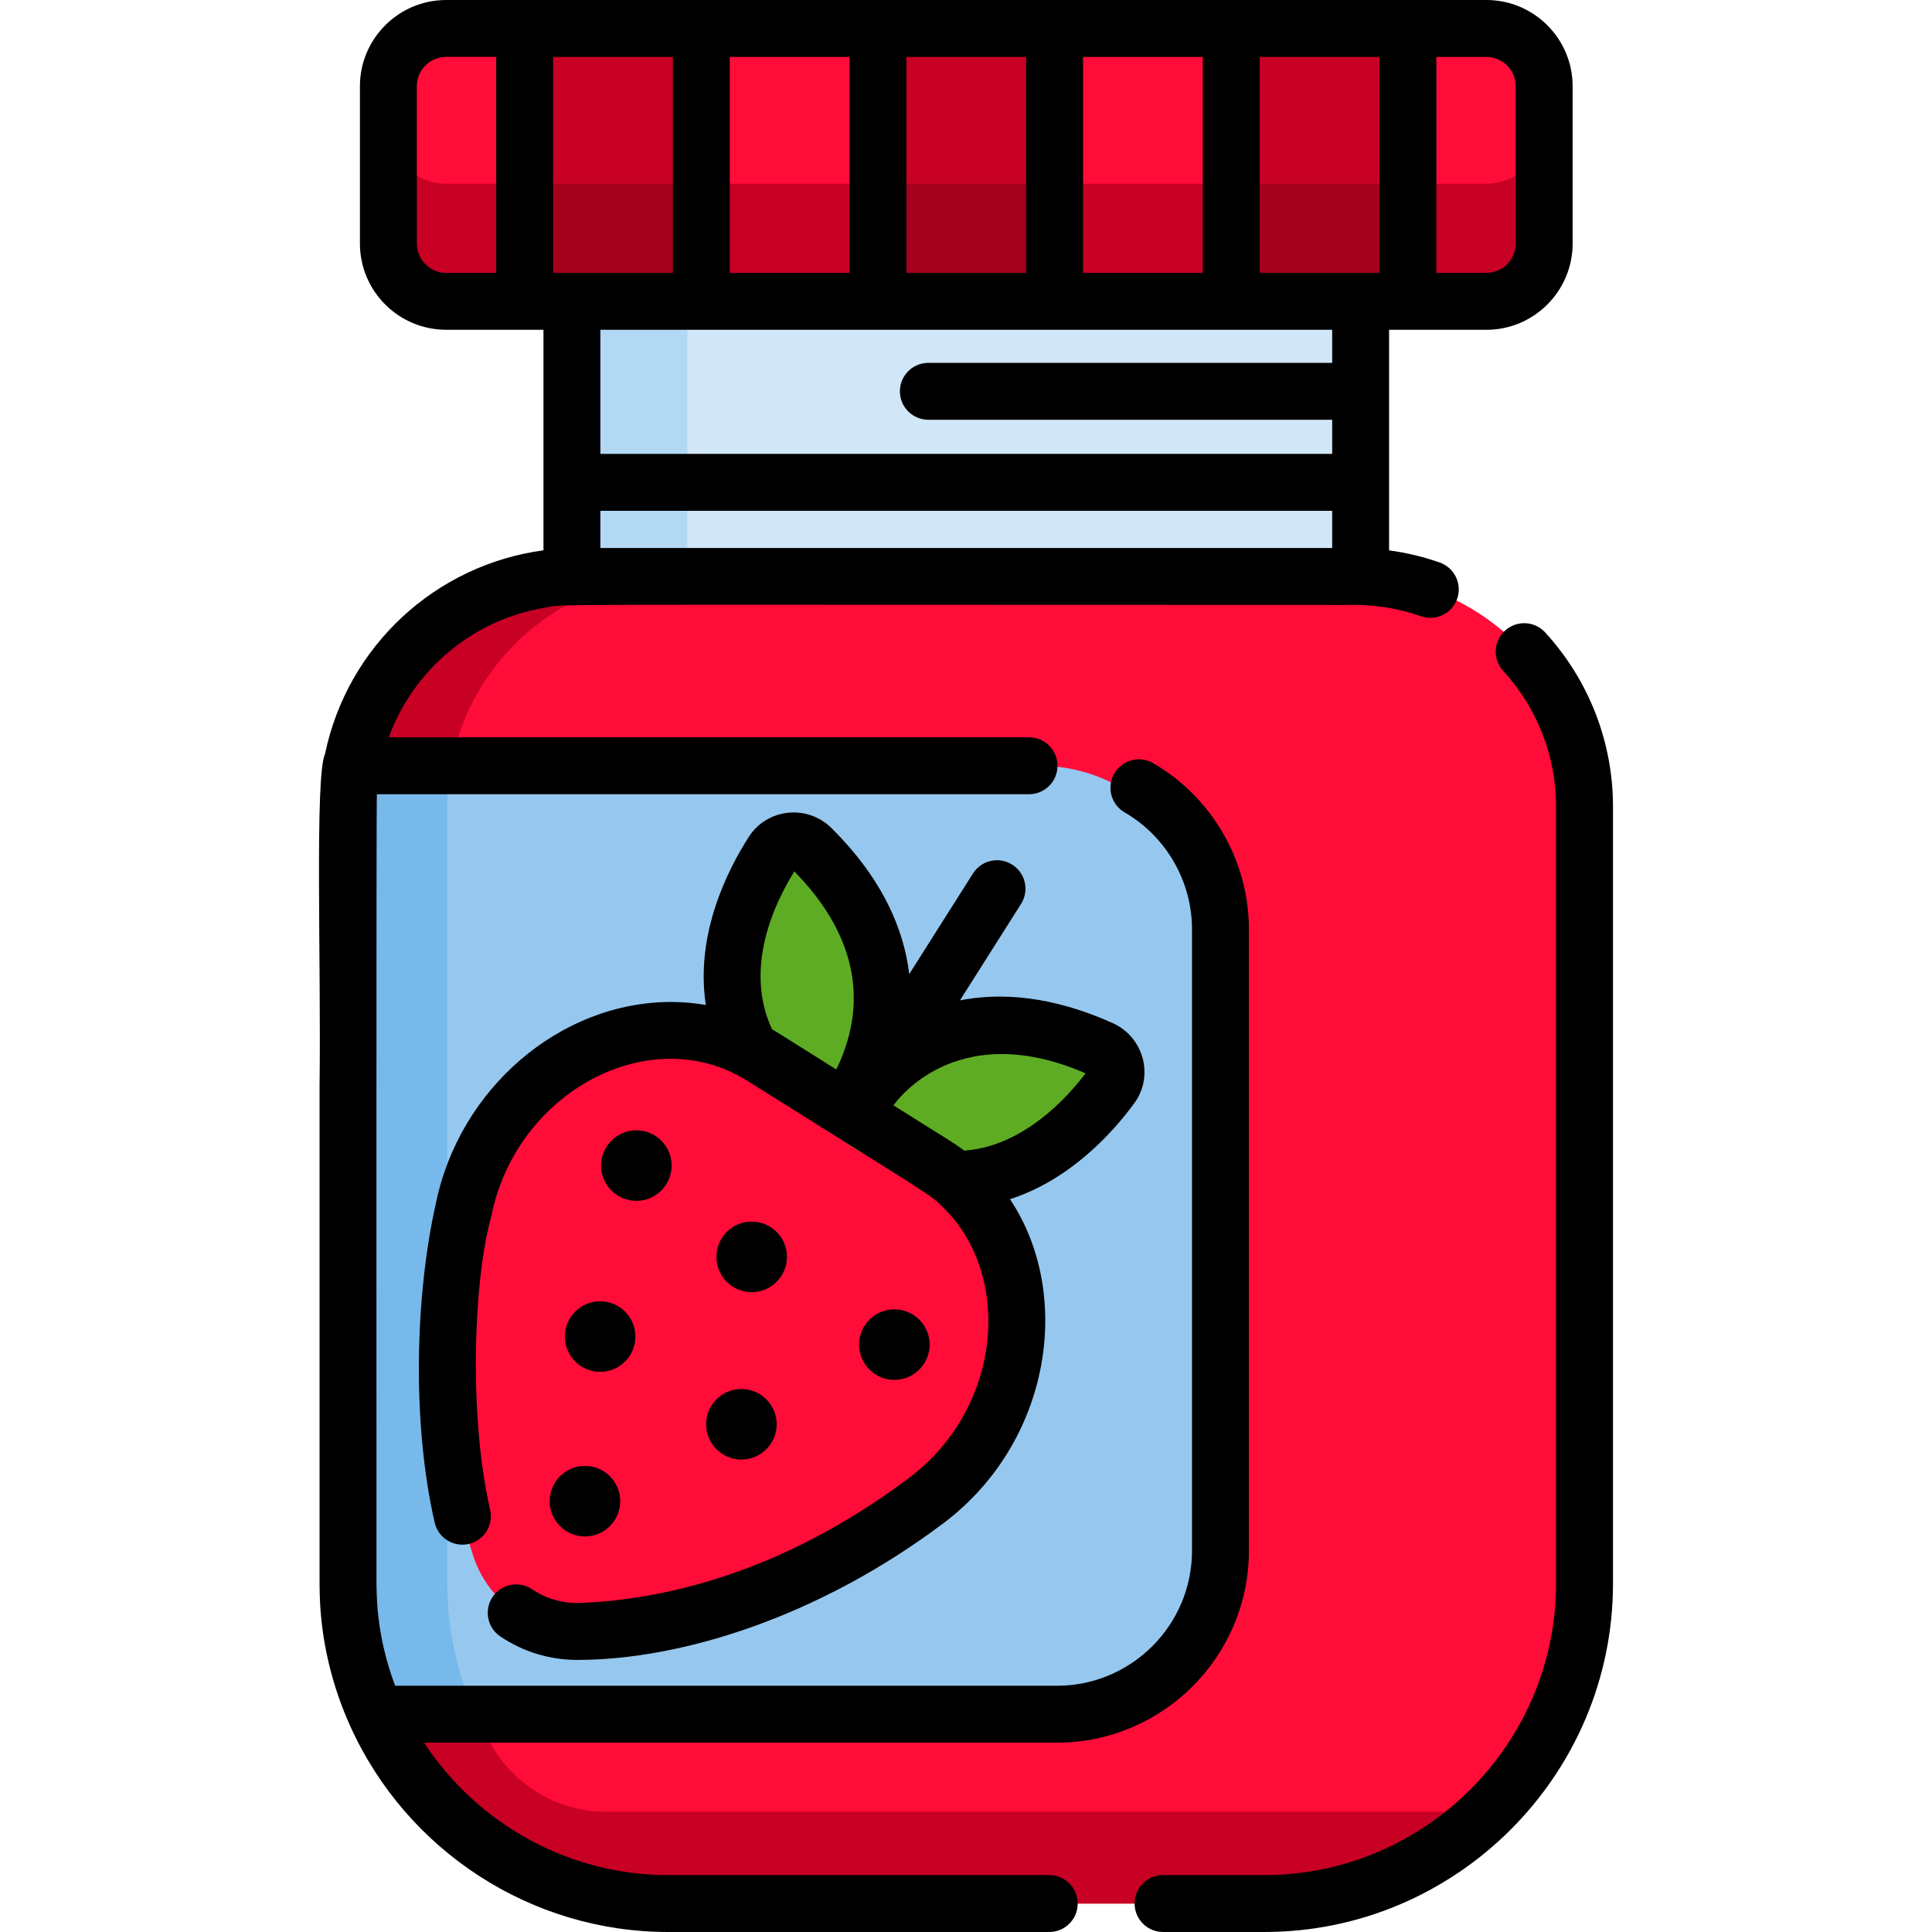 <?xml version="1.0" encoding="UTF-8"?>
<!-- Generator: Adobe Illustrator 19.0.0, SVG Export Plug-In . SVG Version: 6.00 Build 0)  -->
<svg xmlns="http://www.w3.org/2000/svg" xmlns:xlink="http://www.w3.org/1999/xlink" version="1.1" id="Capa_1" x="0px" y="0px" viewBox="0 0 512 512" style="enable-background:new 0 0 512 512;" xml:space="preserve">
<path style="fill:#FF0C38;" d="M409.224,22.852v41.683c0,8.425-6.887,15.322-15.312,15.322H118.237  c-8.425,0-15.312-6.897-15.312-15.322V22.852c0-8.415,6.887-15.312,15.312-15.312h275.675  C402.337,7.54,409.224,14.437,409.224,22.852z"></path>
<path style="fill:#C70024;" d="M409.224,33.369v31.167c0,8.425-6.887,15.322-15.312,15.322H118.237  c-8.425,0-15.312-6.897-15.312-15.322V33.369c0,8.425,6.887,15.322,15.312,15.322h275.675  C402.337,48.691,409.224,41.794,409.224,33.369z"></path>
<rect x="151.561" y="61.348" style="fill:#B3D8F4;" width="209.019" height="216.388"></rect>
<rect x="182.145" y="61.348" style="fill:#D1E7F8;" width="178.435" height="216.388"></rect>
<path style="fill:#FF0C38;" d="M139.038,7.54v72.317h-20.801c-8.425,0-15.312-6.897-15.312-15.322V22.852  c0-8.415,6.887-15.312,15.312-15.312H139.038z"></path>
<rect x="139.034" y="7.54" style="fill:#C70024;" width="46.821" height="72.317"></rect>
<rect x="185.854" y="7.54" style="fill:#FF0C38;" width="46.811" height="72.317"></rect>
<rect x="232.665" y="7.54" style="fill:#C70024;" width="46.811" height="72.317"></rect>
<rect x="279.475" y="7.54" style="fill:#FF0C38;" width="46.811" height="72.317"></rect>
<rect x="326.286" y="7.54" style="fill:#C70024;" width="46.821" height="72.317"></rect>
<path style="fill:#FF0C38;" d="M409.224,22.852v41.683c0,8.425-6.887,15.322-15.312,15.322h-20.801V7.54h20.801  C402.337,7.54,409.224,14.437,409.224,22.852z"></path>
<path style="fill:#C70024;" d="M139.038,48.691v31.167h-20.801c-8.425,0-15.312-6.897-15.312-15.322V33.369  c0,8.425,6.887,15.322,15.312,15.322H139.038z"></path>
<rect x="139.034" y="48.691" style="fill:#A5001E;" width="46.821" height="31.167"></rect>
<rect x="185.854" y="48.691" style="fill:#C70024;" width="46.811" height="31.167"></rect>
<rect x="232.665" y="48.691" style="fill:#A5001E;" width="46.811" height="31.167"></rect>
<rect x="279.475" y="48.691" style="fill:#C70024;" width="46.811" height="31.167"></rect>
<rect x="326.286" y="48.691" style="fill:#A5001E;" width="46.821" height="31.167"></rect>
<path style="fill:#C70024;" d="M409.224,33.369v31.167c0,8.425-6.887,15.322-15.312,15.322h-20.801V48.691h20.801  C402.337,48.691,409.224,41.794,409.224,33.369z"></path>
<path style="fill:#FF0C38;" d="M419.921,213.744v205.902c0,12.316-2.664,24.049-7.44,34.635  c-13.301,29.508-43.04,50.179-77.374,50.179H177.041c-34.334,0-64.073-20.671-77.374-50.179c-4.776-10.587-7.44-22.319-7.44-34.635  V213.744c0-3.69,0.332-7.299,0.965-10.808c5.137-28.432,30.171-50.168,60.021-50.168h205.721c29.85,0,54.884,21.736,60.021,50.168  C419.589,206.445,419.921,210.054,419.921,213.744z"></path>
<path style="fill:#C70024;" d="M160.74,480.15c-12.285,0-23.7-6.402-30.052-16.918c-7.937-13.141-12.14-28.145-12.14-43.586V213.744  c0-3.69,0.332-7.299,0.965-10.808c5.137-28.432,30.171-50.168,60.021-50.168h-26.321c-29.85,0-54.884,21.736-60.021,50.168  c-0.633,3.509-0.965,7.118-0.965,10.808v205.902c0,12.316,2.664,24.049,7.44,34.635c4.384,9.728,10.566,18.486,18.099,25.868h-0.022  c15.759,15.45,37.04,24.31,59.297,24.31c35.573,0,125.696,0,158.066,0c23.023,0,43.975-9.29,59.297-24.31L160.74,480.15  L160.74,480.15z"></path>
<path style="fill:#96C8EF;" d="M318.74,246.278v164.661c0,23.938-19.404,43.342-43.342,43.342H99.667  c-4.776-10.587-7.44-22.319-7.44-34.635V213.744c0-3.69,0.332-7.299,0.965-10.808h182.205  C299.336,202.936,318.74,222.34,318.74,246.278z"></path>
<path style="fill:#FF0C38;" d="M245.458,397.666c31.045-23.333,32.186-70.182,2.26-88.967l-22.867-14.355l-22.867-14.355  c-29.926-18.786-71.544,2.62-79.142,40.706c0,0-11.157,48.462,2.511,91.446c3.946,12.409,15.697,20.692,28.709,20.189  C174.779,431.529,208.816,425.206,245.458,397.666z"></path>
<g>
	<path style="fill:#5EAC24;" d="M220.015,299.461c0,0,34.077-35.926-4.983-74.661c-3.002-2.977-7.99-2.466-10.236,1.033   C195.83,239.795,179.931,274.225,220.015,299.461z"></path>
	<path style="fill:#5EAC24;" d="M220.31,300.138c0,0,21.314-44.695,71.481-22.126c3.856,1.734,5.168,6.574,2.707,9.925   C284.68,301.316,258.244,328.506,220.31,300.138z"></path>
</g>
<path style="fill:#78B9EB;" d="M118.548,419.646V213.744c0-3.69,0.332-7.299,0.965-10.808H93.193  c-0.633,3.509-0.965,7.118-0.965,10.808v205.902c0,12.316,2.664,24.049,7.44,34.635h26.321  C121.213,443.694,118.548,431.962,118.548,419.646z"></path>
<path d="M278.062,496.919H177.041c-26.231,0-50.488-13.463-64.654-35.098h167.705c28.056,0,50.882-22.826,50.882-50.882V246.278  c0-18.073-9.719-34.943-25.362-44.028c-3.601-2.092-8.215-0.867-10.307,2.734c-2.091,3.601-0.867,8.216,2.734,10.307  c11.013,6.395,17.855,18.269,17.855,30.987v164.661c0,19.741-16.061,35.802-35.802,35.802H104.719  c-5.417-14.313-4.823-25.68-4.951-27.095c0.021-47.35-0.086-205.914,0.112-209.169h172.824c4.164,0,7.54-3.376,7.54-7.54  c0-4.164-3.376-7.54-7.54-7.54H103.024c6.545-17.926,22.208-31.031,41-34.294c6.48-1.135-9.563-0.794,209.019-0.794  c3.82,0.213,12.219-0.969,23.496,2.996c3.931,1.387,8.234-0.674,9.621-4.605c1.377-3.931-0.684-8.234-4.605-9.621  c-4.373-1.538-8.867-2.614-13.432-3.227c0-32.474,0-7.527,0-58.453c5.559,0,17.063,0,25.788,0c12.6,0,22.852-10.256,22.852-22.862  V22.852c0-12.6-10.252-22.852-22.852-22.852h-20.801c-26.532,0-223.385,0-254.874,0c-12.6,0-22.852,10.252-22.852,22.852v41.683  c0,12.606,10.252,22.862,22.852,22.862c8.724,0,20.237,0,25.788,0c0,6.357,0,52.004,0,58.443  c-28.513,3.831-51.92,25.266-57.89,53.965c-2.753,6.029-1.012,55.153-1.448,88.07c0,0.002,0,0.003,0,0.005  c0.013,139.063-0.032,131.804,0.035,134.305c0.281,12.633,3.331,24.691,8.068,35.192C107.75,490.555,140.817,512,177.041,512  h101.021c4.162,0,7.54-3.378,7.54-7.54C285.602,500.297,282.224,496.919,278.062,496.919z M380.651,15.081h13.261  c4.285,0,7.772,3.487,7.772,7.772v41.683c0,4.291-3.487,7.782-7.772,7.782h-13.261V15.081z M131.498,72.317h-13.261  c-4.285,0-7.772-3.491-7.772-7.782V22.852c0-4.285,3.487-7.772,7.772-7.772h13.261V72.317z M353.043,145.227H159.105v-9.854h193.938  V145.227z M353.043,96.163H246.02c-4.164,0-7.54,3.376-7.54,7.54s3.376,7.54,7.54,7.54h107.023v9.048H159.105V87.398  c60.684,0,134.172,0,193.938,0V96.163z M333.83,15.081h31.74v57.236h-31.74V15.081z M287.02,15.081h31.73v57.236h-31.73V15.081z   M240.209,15.081h31.73v57.236h-31.73L240.209,15.081L240.209,15.081z M193.399,15.081h31.73v57.236h-31.73V15.081z M146.578,15.081  h31.74v57.236h-31.74V15.081z"></path>
<path d="M409.495,167.607c-2.805-3.076-7.581-3.288-10.647-0.483c-3.076,2.815-3.298,7.581-0.483,10.657  c8.978,9.824,14.015,22.516,14.015,35.962v205.902c0,42.561-34.85,77.273-77.274,77.273h-26.884c-4.162,0-7.54,3.378-7.54,7.54  s3.378,7.54,7.54,7.54h26.884c50.601,0,92.354-41.329,92.354-92.354V213.744C427.461,196.639,421.062,180.25,409.495,167.607z"></path>
<path d="M300.582,292.395c5.305-7.216,2.539-17.544-5.701-21.264c-16.076-7.229-29.568-8.144-40.477-6.032h-0.001l16.186-25.55  c2.229-3.518,1.183-8.177-2.335-10.405c-3.519-2.23-8.177-1.184-10.405,2.335l-16.897,26.674v-0.001v-0.01  c-1.387-11.693-6.907-25.104-20.61-38.697c-6.401-6.359-17.053-5.214-21.887,2.312c-5.64,8.777-14.286,25.848-11.401,44.568  c-3.026-0.523-6.103-0.794-9.219-0.794c-29.427,0-56.221,23.023-62.364,53.587c-5.419,24.115-6.364,57.749-0.282,84.372  c0.935,4.062,4.977,6.605,9.038,5.67c4.062-0.925,6.595-4.967,5.67-9.028c-5.866-25.661-4.279-61.801,0.342-77.957  c6.509-32.64,41.92-51.89,67.732-35.802c50.941,31.986,48.257,29.958,52.028,33.67c18.384,17.902,15.618,53.041-9.069,71.593  c-34.545,25.959-66.466,32.363-87.156,33.157c-4.564,0.181-8.988-1.086-12.768-3.629c-3.448-2.322-8.134-1.408-10.466,2.041  c-2.322,3.458-1.408,8.144,2.041,10.466c6.052,4.072,13.09,6.223,20.359,6.223c27.701,0,64.104-11.44,97.049-36.204  c28.468-21.398,34.58-60.526,17.665-85.9C283.702,312.633,294.932,300.086,300.582,292.395z M221.63,283.417  c-16.661-10.45-15.998-10.063-17.031-10.657c-6.337-13.571-1.992-29.086,5.902-41.834  C225.439,246.145,231.075,264.018,221.63,283.417z M255.521,304.922c-2.953-2.245-4.5-3-18.743-11.999  c0.12-0.076,15.869-23.693,50.915-8.48C279.866,294.747,268.436,304.049,255.521,304.922z"></path>
<circle cx="168.642" cy="308.893" r="9.347"></circle>
<circle cx="199.206" cy="333.083" r="9.347"></circle>
<circle cx="237.018" cy="356.337" r="9.347"></circle>
<circle cx="159.041" cy="354.206" r="9.347"></circle>
<circle cx="196.481" cy="377.45" r="9.347"></circle>
<circle cx="155.019" cy="397.829" r="9.347"></circle>
<g>
</g>
<g>
</g>
<g>
</g>
<g>
</g>
<g>
</g>
<g>
</g>
<g>
</g>
<g>
</g>
<g>
</g>
<g>
</g>
<g>
</g>
<g>
</g>
<g>
</g>
<g>
</g>
<g>
</g>
</svg>
